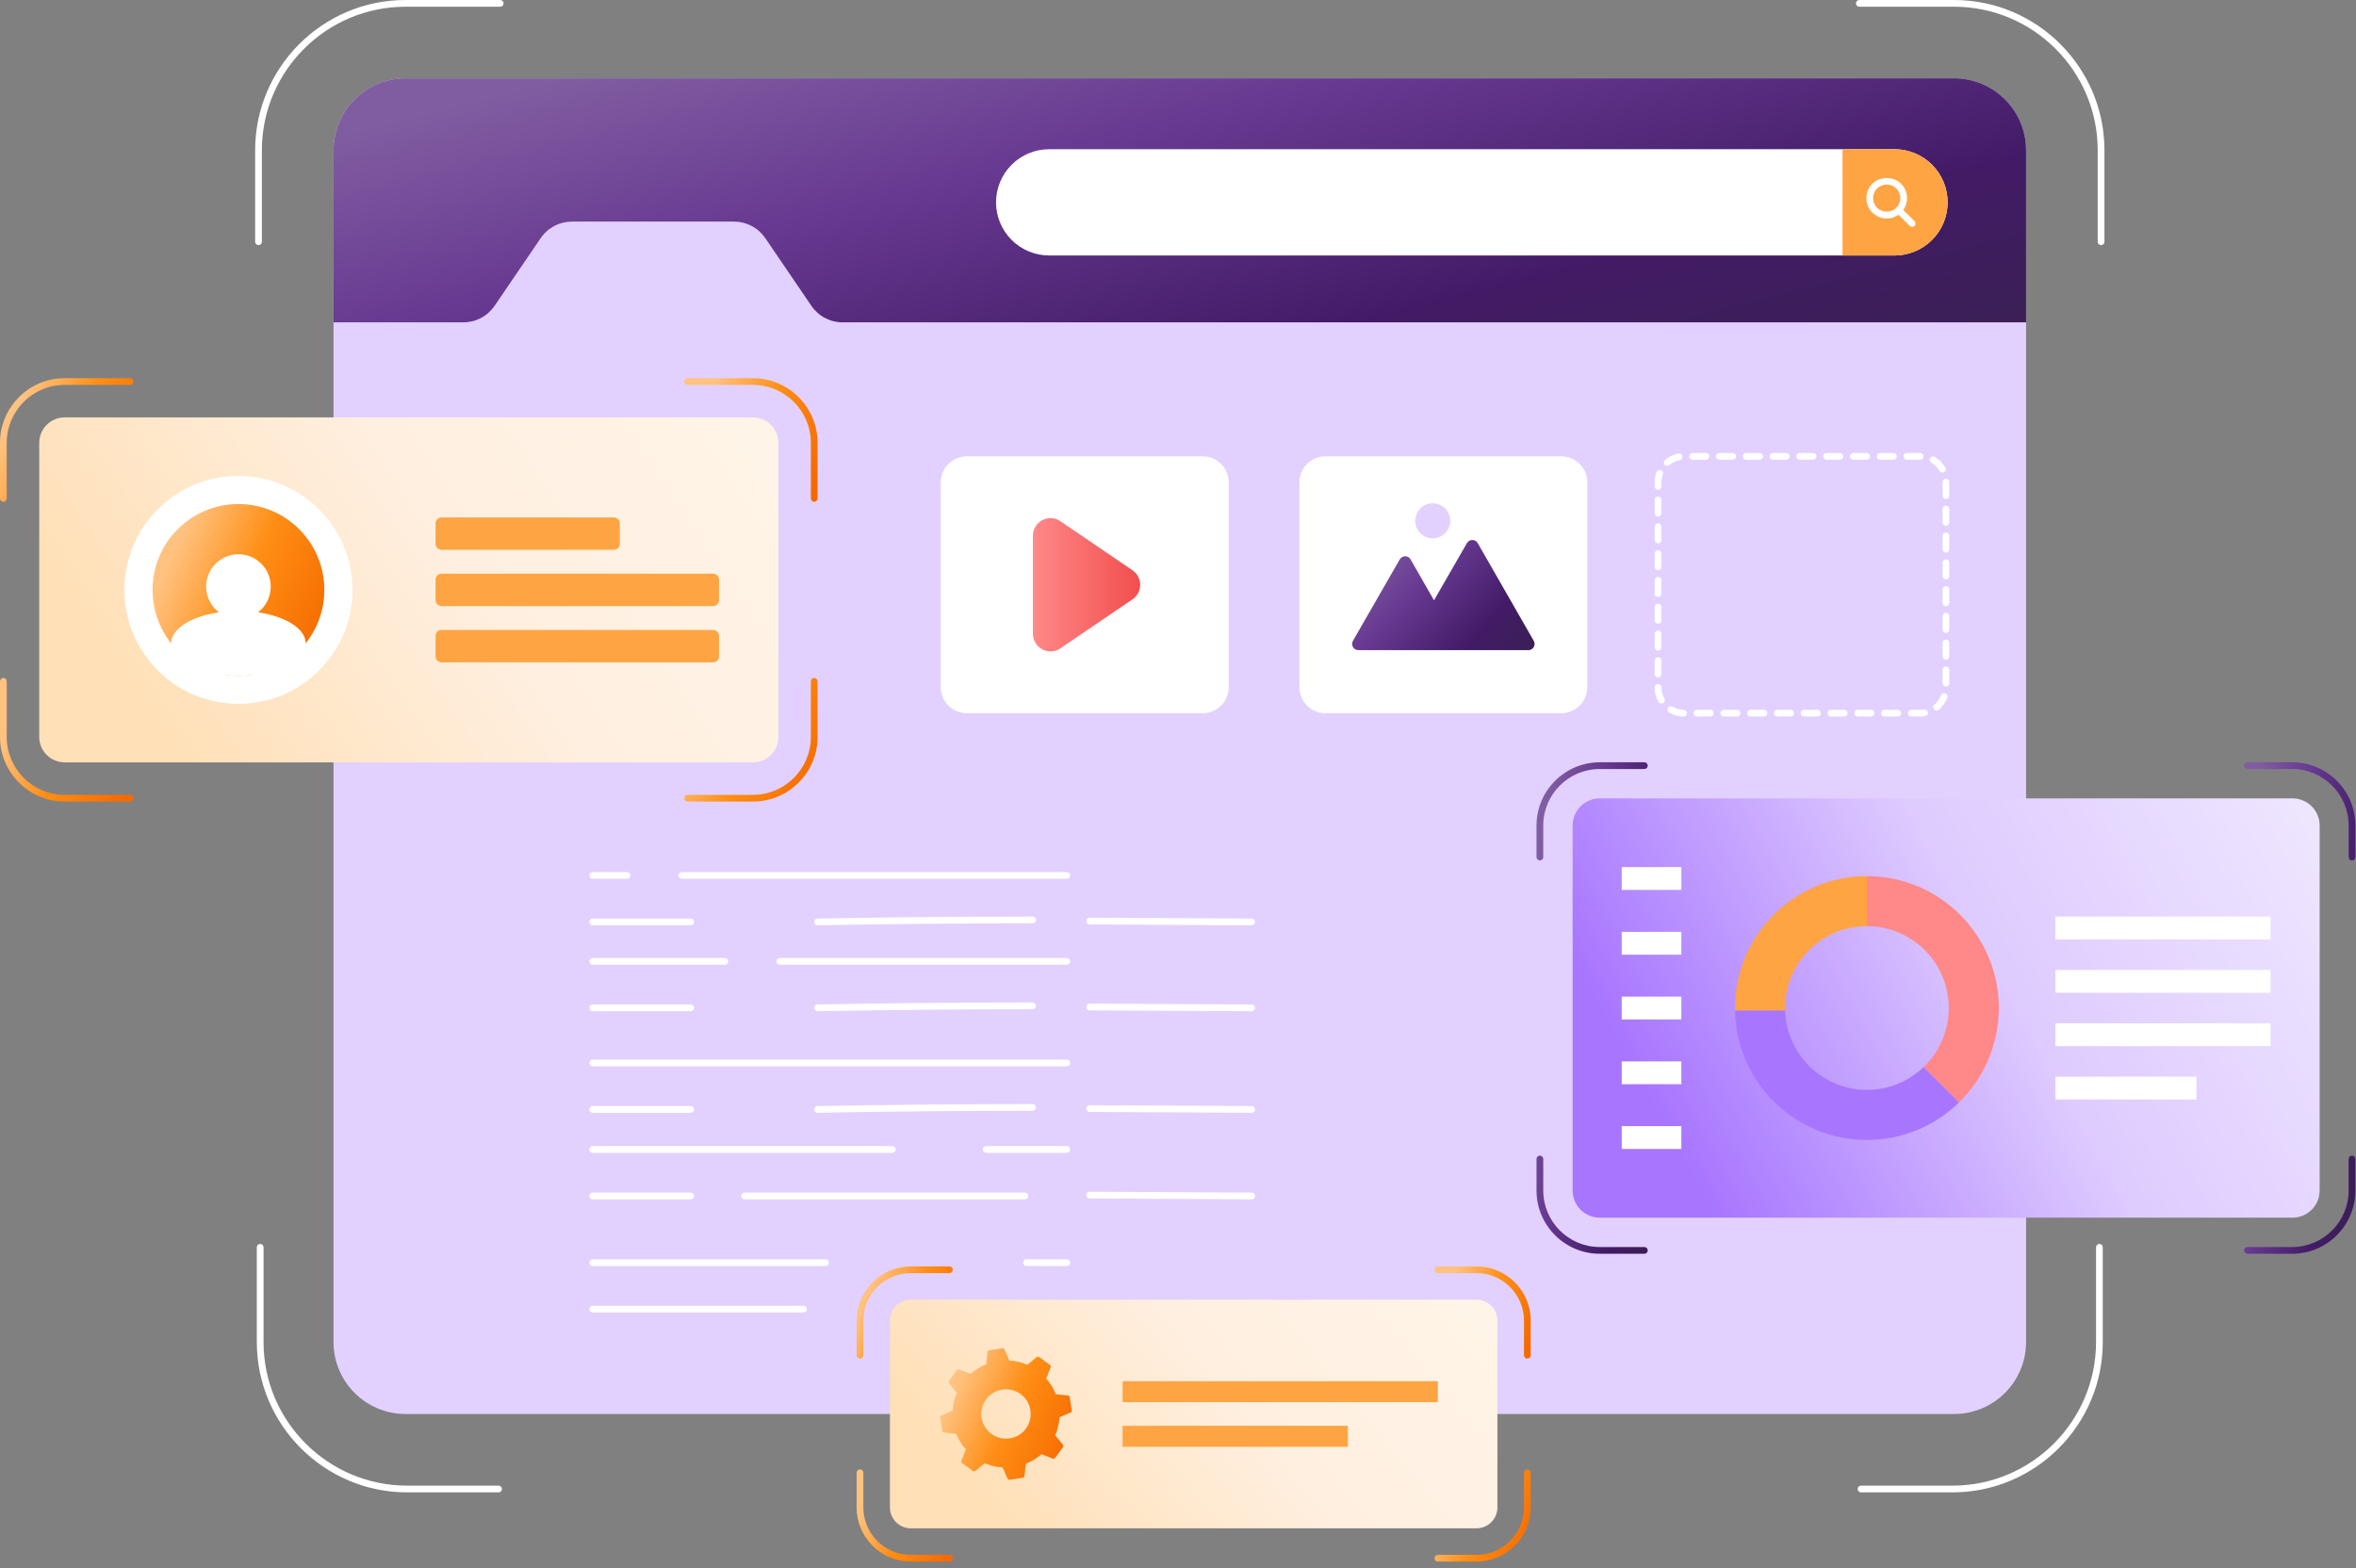 <svg width="350" height="233" viewBox="0 0 350 233" fill="none" xmlns="http://www.w3.org/2000/svg">
<rect x="0" y="0" width="350" height="233" fill="#808080" stroke="none"/>
<path d="M72.568 95.216C72.577 95.5 72.529 95.782 72.426 96.047C72.324 96.312 72.169 96.553 71.971 96.757C71.774 96.961 71.537 97.123 71.276 97.234C71.014 97.344 70.734 97.401 70.45 97.402C70.166 97.402 69.885 97.345 69.623 97.234C69.362 97.124 69.125 96.962 68.927 96.758C68.73 96.554 68.575 96.313 68.472 96.048C68.37 95.783 68.321 95.501 68.33 95.217C68.347 94.666 68.577 94.144 68.973 93.76C69.368 93.376 69.898 93.162 70.449 93.162C71 93.162 71.529 93.376 71.925 93.759C72.32 94.143 72.551 94.665 72.568 95.216ZM72.568 102.308C72.577 102.592 72.529 102.874 72.426 103.139C72.324 103.404 72.169 103.645 71.972 103.849C71.774 104.053 71.538 104.215 71.276 104.326C71.015 104.437 70.734 104.494 70.45 104.494C70.166 104.494 69.885 104.437 69.624 104.327C69.362 104.216 69.126 104.054 68.928 103.851C68.73 103.647 68.575 103.406 68.473 103.141C68.37 102.876 68.322 102.594 68.33 102.31C68.347 101.759 68.577 101.237 68.972 100.853C69.368 100.469 69.897 100.254 70.448 100.254C70.999 100.254 71.528 100.468 71.924 100.852C72.32 101.235 72.551 101.757 72.568 102.308ZM72.568 109.4C72.577 109.684 72.529 109.966 72.426 110.231C72.324 110.496 72.169 110.737 71.972 110.941C71.774 111.145 71.538 111.307 71.276 111.418C71.015 111.529 70.734 111.586 70.45 111.586C70.166 111.586 69.885 111.529 69.624 111.419C69.362 111.308 69.126 111.146 68.928 110.943C68.73 110.739 68.575 110.498 68.473 110.233C68.37 109.968 68.322 109.686 68.33 109.402C68.347 108.851 68.577 108.329 68.973 107.945C69.368 107.561 69.898 107.347 70.449 107.347C71 107.346 71.529 107.561 71.925 107.944C72.32 108.328 72.551 108.85 72.568 109.401V109.4ZM72.568 116.493C72.577 116.777 72.529 117.059 72.426 117.324C72.324 117.589 72.169 117.83 71.972 118.034C71.774 118.238 71.538 118.4 71.276 118.511C71.015 118.622 70.734 118.679 70.45 118.679C70.166 118.679 69.885 118.622 69.624 118.512C69.362 118.401 69.126 118.239 68.928 118.036C68.73 117.832 68.575 117.591 68.473 117.326C68.37 117.061 68.322 116.779 68.33 116.495C68.347 115.944 68.577 115.422 68.972 115.038C69.368 114.654 69.897 114.439 70.448 114.439C70.999 114.439 71.528 114.653 71.924 115.036C72.32 115.42 72.551 115.942 72.568 116.493ZM72.568 123.585C72.577 123.869 72.529 124.151 72.426 124.416C72.324 124.681 72.169 124.922 71.972 125.126C71.774 125.33 71.538 125.492 71.276 125.603C71.015 125.714 70.734 125.771 70.45 125.771C70.166 125.771 69.885 125.714 69.624 125.604C69.362 125.493 69.126 125.331 68.928 125.128C68.73 124.924 68.575 124.683 68.473 124.418C68.37 124.153 68.322 123.871 68.33 123.587C68.347 123.036 68.577 122.514 68.972 122.13C69.368 121.746 69.897 121.531 70.448 121.531C70.999 121.531 71.528 121.745 71.924 122.128C72.32 122.512 72.551 123.034 72.568 123.585ZM72.568 130.678C72.577 130.962 72.529 131.244 72.426 131.509C72.324 131.774 72.169 132.015 71.971 132.219C71.774 132.423 71.537 132.585 71.276 132.696C71.014 132.806 70.734 132.864 70.45 132.864C70.166 132.864 69.885 132.807 69.623 132.696C69.362 132.586 69.125 132.424 68.927 132.22C68.73 132.016 68.575 131.775 68.472 131.51C68.37 131.245 68.321 130.963 68.33 130.679C68.347 130.128 68.577 129.606 68.973 129.222C69.368 128.838 69.898 128.624 70.449 128.624C71 128.623 71.529 128.838 71.925 129.221C72.32 129.605 72.551 130.127 72.568 130.678ZM72.568 137.77C72.577 138.054 72.529 138.336 72.426 138.601C72.324 138.866 72.169 139.107 71.972 139.311C71.774 139.515 71.538 139.677 71.276 139.788C71.015 139.899 70.734 139.956 70.45 139.956C70.166 139.956 69.885 139.899 69.624 139.789C69.362 139.678 69.126 139.516 68.928 139.313C68.73 139.109 68.575 138.868 68.473 138.603C68.37 138.338 68.322 138.056 68.33 137.772C68.347 137.221 68.577 136.699 68.972 136.315C69.368 135.931 69.897 135.716 70.448 135.716C70.999 135.716 71.528 135.93 71.924 136.313C72.32 136.697 72.551 137.219 72.568 137.77ZM72.568 144.862C72.577 145.146 72.529 145.428 72.426 145.693C72.324 145.958 72.169 146.199 71.972 146.403C71.774 146.607 71.538 146.769 71.276 146.88C71.015 146.991 70.734 147.048 70.45 147.048C70.166 147.048 69.885 146.991 69.624 146.881C69.362 146.77 69.126 146.608 68.928 146.405C68.73 146.201 68.575 145.96 68.473 145.695C68.37 145.43 68.322 145.148 68.33 144.864C68.347 144.313 68.577 143.791 68.972 143.407C69.368 143.023 69.897 142.808 70.448 142.808C70.999 142.808 71.528 143.022 71.924 143.405C72.32 143.789 72.551 144.311 72.568 144.862ZM72.568 151.955C72.577 152.239 72.529 152.521 72.426 152.786C72.324 153.051 72.169 153.292 71.971 153.496C71.774 153.7 71.537 153.862 71.276 153.973C71.014 154.083 70.734 154.141 70.45 154.141C70.166 154.141 69.885 154.084 69.623 153.973C69.362 153.863 69.125 153.701 68.927 153.497C68.73 153.293 68.575 153.052 68.472 152.787C68.37 152.522 68.321 152.24 68.33 151.956C68.347 151.405 68.577 150.883 68.973 150.499C69.368 150.115 69.898 149.901 70.449 149.901C71 149.9 71.529 150.115 71.925 150.498C72.32 150.882 72.551 151.404 72.568 151.955ZM72.568 159.047C72.577 159.331 72.529 159.613 72.426 159.878C72.324 160.143 72.169 160.384 71.972 160.588C71.774 160.792 71.538 160.954 71.276 161.065C71.015 161.176 70.734 161.233 70.45 161.233C70.166 161.233 69.885 161.176 69.624 161.066C69.362 160.955 69.126 160.793 68.928 160.59C68.73 160.386 68.575 160.145 68.473 159.88C68.37 159.615 68.322 159.333 68.33 159.049C68.347 158.498 68.577 157.976 68.972 157.592C69.368 157.208 69.897 156.993 70.448 156.993C70.999 156.993 71.528 157.207 71.924 157.59C72.32 157.974 72.551 158.496 72.568 159.047Z" fill="white"/>
<path d="M312.13 36.415C311.997 36.415 311.87 36.362 311.777 36.269C311.683 36.175 311.63 36.048 311.63 35.915V22.338C311.63 10.572 302.057 1 290.29 1H276.216C276.083 1 275.956 0.947 275.863 0.854C275.769 0.76 275.716 0.633 275.716 0.5C275.716 0.367 275.769 0.24 275.863 0.146C275.956 0.053 276.083 0 276.216 0H290.291C302.608 0 312.63 10.02 312.63 22.338V35.915C312.63 36.048 312.577 36.175 312.484 36.269C312.39 36.362 312.263 36.415 312.13 36.415ZM290.042 221.724H276.465C276.333 221.724 276.205 221.671 276.112 221.578C276.018 221.484 275.965 221.357 275.965 221.224C275.965 221.091 276.018 220.964 276.112 220.87C276.205 220.777 276.333 220.724 276.465 220.724H290.042C301.808 220.724 311.381 211.152 311.381 199.386V185.31C311.381 185.177 311.434 185.05 311.528 184.956C311.621 184.863 311.748 184.81 311.881 184.81C312.014 184.81 312.141 184.863 312.235 184.956C312.328 185.05 312.381 185.177 312.381 185.31V199.386C312.381 211.703 302.36 221.724 290.042 221.724ZM38.402 36.415C38.27 36.415 38.142 36.362 38.049 36.269C37.955 36.175 37.902 36.048 37.902 35.915V22.338C37.902 10.02 47.924 0 60.241 0H74.316C74.449 0 74.576 0.053 74.67 0.146C74.763 0.24 74.816 0.367 74.816 0.5C74.816 0.633 74.763 0.76 74.67 0.854C74.576 0.947 74.449 1 74.316 1H60.241C48.474 1 38.902 10.572 38.902 22.338V35.915C38.902 36.048 38.849 36.175 38.756 36.269C38.662 36.362 38.535 36.415 38.402 36.415ZM74.067 221.724H60.49C48.173 221.724 38.151 211.704 38.151 199.386V185.31C38.151 185.177 38.204 185.05 38.297 184.956C38.391 184.863 38.519 184.81 38.651 184.81C38.784 184.81 38.911 184.863 39.005 184.956C39.098 185.05 39.151 185.177 39.151 185.31V199.386C39.151 211.152 48.723 220.724 60.49 220.724H74.067C74.2 220.724 74.327 220.777 74.421 220.87C74.514 220.964 74.567 221.091 74.567 221.224C74.567 221.357 74.514 221.484 74.421 221.578C74.327 221.671 74.2 221.724 74.067 221.724Z" fill="white"/>
<path d="M300.985 22.337V199.387C300.985 205.292 296.197 210.08 290.291 210.08H60.241C54.335 210.08 49.547 205.292 49.547 199.386V22.337C49.547 16.431 54.335 11.644 60.241 11.644H290.291C296.197 11.644 300.985 16.431 300.985 22.337Z" fill="#E2D1FF"/>
<path d="M300.987 22.336V47.893H125.18C124.265 47.893 123.364 47.67 122.556 47.242C121.747 46.815 121.055 46.196 120.54 45.44L113.685 35.376C113.17 34.62 112.478 34.001 111.669 33.574C110.861 33.146 109.96 32.923 109.045 32.923H84.967C84.052 32.923 83.151 33.146 82.343 33.574C81.534 34.001 80.842 34.62 80.327 35.376L73.472 45.44C72.957 46.196 72.265 46.815 71.456 47.242C70.648 47.67 69.747 47.893 68.832 47.893H49.549V22.336C49.549 16.427 54.339 11.636 60.249 11.636H290.288C296.197 11.636 300.987 16.426 300.987 22.336Z" fill="url(#paint0_linear_4_551)"/>
<path d="M289.336 30.063C289.336 32.156 288.504 34.164 287.024 35.645C285.544 37.125 283.536 37.957 281.443 37.957H155.863C153.769 37.957 151.762 37.125 150.281 35.645C148.801 34.164 147.969 32.157 147.969 30.063C147.969 27.969 148.801 25.962 150.281 24.481C151.762 23.001 153.769 22.169 155.863 22.169H281.443C283.537 22.169 285.544 23.001 287.025 24.481C288.505 25.962 289.337 27.969 289.337 30.063H289.336Z" fill="white"/>
<path d="M281.443 22.169H273.722V37.957H281.442C283.536 37.957 285.543 37.125 287.024 35.645C288.504 34.164 289.336 32.157 289.336 30.063C289.336 27.969 288.504 25.962 287.024 24.481C285.543 23.001 283.537 22.169 281.443 22.169Z" fill="#FFA443"/>
<path d="M278.146 31.577C277.579 31.009 277.261 30.24 277.261 29.438C277.261 28.636 277.579 27.867 278.146 27.299C279.282 26.163 281.286 26.162 282.423 27.299C282.99 27.867 283.308 28.636 283.308 29.438C283.308 30.24 282.99 31.009 282.423 31.577C282.143 31.859 281.809 32.082 281.442 32.235C281.075 32.387 280.682 32.466 280.284 32.466C279.886 32.466 279.493 32.387 279.126 32.235C278.759 32.082 278.426 31.859 278.146 31.577ZM278.852 28.007C278.063 28.796 278.063 30.08 278.852 30.87C279.619 31.636 280.947 31.637 281.716 30.87C282.095 30.49 282.308 29.975 282.308 29.438C282.308 28.901 282.095 28.386 281.716 28.006C281.335 27.629 280.82 27.417 280.284 27.417C279.748 27.417 279.233 27.63 278.852 28.007Z" fill="white"/>
<path d="M283.7 33.561L281.716 31.577C281.668 31.531 281.63 31.476 281.604 31.415C281.578 31.354 281.564 31.288 281.563 31.222C281.563 31.155 281.575 31.09 281.6 31.028C281.626 30.967 281.663 30.911 281.71 30.864C281.757 30.817 281.812 30.78 281.874 30.755C281.935 30.729 282.001 30.717 282.068 30.717C282.134 30.718 282.2 30.732 282.261 30.758C282.322 30.784 282.377 30.822 282.423 30.87L284.407 32.854C284.455 32.9 284.493 32.955 284.519 33.016C284.545 33.077 284.559 33.143 284.56 33.209C284.56 33.276 284.547 33.342 284.522 33.403C284.497 33.464 284.46 33.52 284.413 33.567C284.366 33.614 284.31 33.651 284.249 33.676C284.187 33.702 284.122 33.714 284.055 33.714C283.989 33.713 283.923 33.699 283.862 33.673C283.801 33.647 283.746 33.609 283.7 33.561Z" fill="white"/>
<path d="M120.959 74.556C120.826 74.556 120.699 74.503 120.605 74.41C120.512 74.316 120.459 74.189 120.459 74.056V65.796C120.459 61.049 116.597 57.187 111.85 57.187H102.14C102.007 57.187 101.88 57.134 101.786 57.041C101.693 56.947 101.64 56.82 101.64 56.687C101.64 56.554 101.693 56.427 101.786 56.334C101.88 56.24 102.007 56.187 102.14 56.187H111.85C117.148 56.187 121.459 60.497 121.459 65.795V74.055C121.459 74.188 121.406 74.315 121.312 74.409C121.219 74.502 121.092 74.555 120.959 74.555V74.556Z" fill="url(#paint1_linear_4_551)"/>
<path d="M111.85 119.092H102.14C102.007 119.092 101.88 119.039 101.786 118.946C101.693 118.852 101.64 118.725 101.64 118.592C101.64 118.459 101.693 118.332 101.786 118.238C101.88 118.145 102.007 118.092 102.14 118.092H111.85C116.597 118.092 120.459 114.231 120.459 109.484V101.224C120.459 101.091 120.512 100.964 120.605 100.87C120.699 100.777 120.826 100.724 120.959 100.724C121.092 100.724 121.219 100.777 121.312 100.87C121.406 100.964 121.459 101.091 121.459 101.224V109.484C121.459 114.782 117.149 119.092 111.85 119.092Z" fill="url(#paint2_linear_4_551)"/>
<path d="M19.32 119.092H9.61C4.311 119.092 0 114.782 0 109.484V101.224C0 101.091 0.053 100.964 0.146 100.87C0.24 100.777 0.367 100.724 0.5 100.724C0.633 100.724 0.76 100.777 0.854 100.87C0.947 100.964 1 101.091 1 101.224V109.484C1 114.231 4.862 118.092 9.61 118.092H19.32C19.453 118.092 19.58 118.145 19.674 118.238C19.767 118.332 19.82 118.459 19.82 118.592C19.82 118.725 19.767 118.852 19.674 118.946C19.58 119.039 19.453 119.092 19.32 119.092Z" fill="url(#paint3_linear_4_551)"/>
<path d="M0.501 74.556C0.368 74.556 0.241 74.503 0.147 74.41C0.054 74.316 0.001 74.189 0.001 74.056V65.796C0.001 60.497 4.311 56.187 9.609 56.187H19.32C19.453 56.187 19.58 56.24 19.674 56.334C19.767 56.427 19.82 56.554 19.82 56.687C19.82 56.82 19.767 56.947 19.674 57.041C19.58 57.134 19.453 57.187 19.32 57.187H9.61C4.862 57.187 1 61.049 1 65.795V74.055C1 74.188 0.947 74.315 0.854 74.409C0.76 74.502 0.633 74.555 0.5 74.555L0.501 74.556Z" fill="url(#paint4_linear_4_551)"/>
<path d="M115.633 65.795V109.485C115.633 109.982 115.535 110.473 115.345 110.932C115.154 111.391 114.876 111.808 114.524 112.159C114.173 112.51 113.756 112.789 113.297 112.978C112.838 113.168 112.347 113.266 111.85 113.266H9.61C9.113 113.266 8.621 113.168 8.162 112.978C7.703 112.788 7.286 112.51 6.935 112.159C6.584 111.807 6.305 111.39 6.115 110.932C5.925 110.473 5.827 109.981 5.827 109.484V65.795C5.827 64.792 6.225 63.83 6.935 63.121C7.644 62.411 8.606 62.013 9.609 62.013H111.85C112.347 62.013 112.839 62.111 113.298 62.301C113.756 62.491 114.174 62.769 114.525 63.12C114.876 63.472 115.155 63.889 115.345 64.347C115.535 64.806 115.633 65.298 115.633 65.795Z" fill="url(#paint5_linear_4_551)"/>
<path d="M52.36 87.64C52.36 96.989 44.765 104.568 35.416 104.568C26.066 104.568 18.487 96.988 18.487 87.64C18.487 78.292 26.067 70.711 35.416 70.711C44.765 70.711 52.36 78.291 52.36 87.64Z" fill="white"/>
<path d="M92.074 80.807V77.757C92.074 77.524 91.981 77.3 91.816 77.135C91.651 76.97 91.427 76.877 91.194 76.877H65.587C65.354 76.877 65.13 76.97 64.965 77.135C64.8 77.3 64.707 77.524 64.707 77.757V80.807C64.707 81.04 64.8 81.264 64.965 81.429C65.13 81.594 65.354 81.687 65.587 81.687H91.194C91.427 81.687 91.651 81.594 91.816 81.429C91.981 81.264 92.074 81.04 92.074 80.807Z" fill="#FFA443"/>
<path d="M106.819 89.165V86.115C106.819 85.882 106.726 85.658 106.561 85.493C106.396 85.328 106.172 85.235 105.939 85.235H65.587C65.354 85.235 65.13 85.328 64.965 85.493C64.8 85.658 64.707 85.882 64.707 86.115V89.164C64.707 89.397 64.8 89.621 64.965 89.786C65.13 89.951 65.354 90.044 65.587 90.044H105.939C106.172 90.044 106.396 89.951 106.561 89.787C106.726 89.622 106.819 89.398 106.819 89.165Z" fill="#FFA443"/>
<path d="M106.819 97.523V94.473C106.819 94.24 106.726 94.016 106.561 93.851C106.396 93.686 106.172 93.593 105.939 93.593H65.587C65.354 93.593 65.13 93.686 64.965 93.851C64.8 94.016 64.707 94.24 64.707 94.473V97.522C64.707 97.755 64.8 97.979 64.965 98.144C65.13 98.309 65.354 98.402 65.587 98.402H105.939C106.172 98.402 106.396 98.309 106.561 98.145C106.726 97.98 106.819 97.756 106.819 97.523Z" fill="#FFA443"/>
<path d="M48.183 87.637C48.183 90.635 47.152 93.394 45.407 95.583C43.06 98.517 39.46 100.405 35.416 100.405C31.371 100.405 27.771 98.517 25.424 95.583C23.634 93.322 22.661 90.521 22.664 87.637C22.664 80.595 28.374 74.887 35.416 74.887C42.457 74.887 48.183 80.595 48.183 87.637Z" fill="url(#paint6_linear_4_551)"/>
<path d="M35.416 100.404C40.934 100.404 45.408 98.246 45.408 95.583C45.408 92.92 40.934 90.762 35.416 90.762C29.898 90.762 25.424 92.92 25.424 95.583C25.424 98.246 29.898 100.404 35.416 100.404Z" fill="white"/>
<path d="M40.221 87.154C40.221 89.802 38.081 91.96 35.431 91.96C34.8 91.96 34.175 91.836 33.592 91.595C33.008 91.353 32.478 90.999 32.032 90.553C31.586 90.107 31.232 89.577 30.991 88.994C30.749 88.41 30.625 87.785 30.626 87.154C30.625 86.523 30.749 85.898 30.991 85.314C31.232 84.731 31.586 84.201 32.032 83.755C32.478 83.308 33.008 82.954 33.592 82.713C34.175 82.472 34.8 82.348 35.431 82.348C38.081 82.348 40.221 84.505 40.221 87.154Z" fill="white"/>
<path d="M228.76 127.837C228.627 127.837 228.5 127.784 228.406 127.691C228.313 127.597 228.26 127.47 228.26 127.337V122.648C228.26 117.468 232.474 113.254 237.654 113.254H244.286C244.419 113.254 244.546 113.307 244.64 113.4C244.733 113.494 244.786 113.621 244.786 113.754C244.786 113.887 244.733 114.014 244.64 114.108C244.546 114.201 244.419 114.254 244.286 114.254H237.654C233.025 114.254 229.26 118.019 229.26 122.648V127.338C229.26 127.471 229.207 127.598 229.114 127.692C229.02 127.785 228.893 127.837 228.76 127.837ZM244.286 186.274H237.654C232.474 186.274 228.26 182.06 228.26 176.88V172.19C228.26 172.057 228.313 171.93 228.406 171.836C228.5 171.743 228.627 171.69 228.76 171.69C228.893 171.69 229.02 171.743 229.114 171.836C229.207 171.93 229.26 172.057 229.26 172.19V176.88C229.26 181.509 233.025 185.274 237.654 185.274H244.286C244.419 185.274 244.546 185.327 244.64 185.42C244.733 185.514 244.786 185.641 244.786 185.774C244.786 185.907 244.733 186.034 244.64 186.128C244.546 186.221 244.419 186.274 244.286 186.274Z" fill="url(#paint7_linear_4_551)"/>
<path d="M344.6 122.648V176.879C344.6 177.408 344.496 177.932 344.294 178.422C344.091 178.911 343.794 179.355 343.42 179.729C343.046 180.104 342.601 180.401 342.112 180.603C341.623 180.806 341.099 180.91 340.57 180.91H237.653C236.584 180.91 235.559 180.485 234.803 179.73C234.048 178.974 233.623 177.949 233.623 176.88V122.648C233.623 121.579 234.048 120.554 234.803 119.798C235.559 119.043 236.584 118.618 237.653 118.618H340.568C341.637 118.618 342.662 119.043 343.418 119.798C344.173 120.554 344.598 121.579 344.598 122.648H344.6Z" fill="url(#paint8_linear_4_551)"/>
<path d="M305.343 136.177H337.306V139.567H305.343V136.177ZM305.343 144.105H337.306V147.495H305.343V144.105ZM305.343 152.033H337.306V155.423H305.343V152.033ZM305.343 159.961H326.297V163.351H305.343V159.961ZM240.918 128.824H249.777V132.214H240.918V128.824ZM240.918 138.447H249.777V141.837H240.918V138.447ZM240.918 148.069H249.777V151.459H240.918V148.069ZM240.918 157.691H249.777V161.081H240.918V157.691ZM240.918 167.313H249.777V170.703H240.918V167.313Z" fill="white"/>
<path d="M296.938 149.767C296.938 149.881 296.931 149.995 296.931 150.115C296.841 155.276 294.716 160.193 291.018 163.795L285.758 158.535C286.942 157.401 287.885 156.039 288.528 154.531C289.17 153.023 289.5 151.4 289.498 149.76C289.498 143.045 284.061 137.607 277.345 137.6V130.168C279.959 130.164 282.548 130.687 284.956 131.704C287.365 132.721 289.544 134.212 291.365 136.088C294.942 139.742 296.943 144.654 296.938 149.768V149.767Z" fill="#FF8888"/>
<path d="M291.018 163.795C287.364 167.367 282.455 169.365 277.345 169.36H277.338C272.225 169.368 267.313 167.37 263.658 163.795C259.959 160.194 257.833 155.277 257.745 150.115H265.185C265.37 156.668 270.743 161.928 277.338 161.928C280.604 161.928 283.571 160.636 285.758 158.535L291.018 163.795Z" fill="#A775FF"/>
<path d="M277.346 130.168V137.6H277.338C270.623 137.6 265.178 143.045 265.178 149.76C265.178 149.881 265.178 150.002 265.185 150.115H257.745C257.745 149.995 257.738 149.881 257.738 149.767C257.732 144.653 259.733 139.741 263.311 136.088C265.134 134.21 267.315 132.718 269.726 131.701C272.137 130.684 274.729 130.163 277.346 130.168Z" fill="#FFA443"/>
<path d="M340.51 186.274H333.88C333.748 186.274 333.62 186.221 333.527 186.128C333.433 186.034 333.38 185.907 333.38 185.774C333.38 185.641 333.433 185.514 333.527 185.42C333.62 185.327 333.748 185.274 333.88 185.274H340.51C345.14 185.274 348.906 181.509 348.906 176.88V172.19C348.906 172.057 348.959 171.93 349.053 171.836C349.146 171.743 349.274 171.69 349.406 171.69C349.539 171.69 349.666 171.743 349.76 171.836C349.853 171.93 349.906 172.057 349.906 172.19V176.88C349.906 182.06 345.691 186.274 340.51 186.274ZM349.406 127.837C349.274 127.837 349.146 127.784 349.053 127.691C348.959 127.597 348.906 127.47 348.906 127.337V122.648C348.906 118.019 345.139 114.254 340.51 114.254H333.88C333.748 114.254 333.62 114.201 333.527 114.108C333.433 114.014 333.38 113.887 333.38 113.754C333.38 113.621 333.433 113.494 333.527 113.4C333.62 113.307 333.748 113.254 333.88 113.254H340.51C345.691 113.254 349.906 117.468 349.906 122.648V127.338C349.906 127.471 349.853 127.598 349.76 127.692C349.666 127.785 349.539 127.837 349.406 127.837Z" fill="url(#paint9_linear_4_551)"/>
<path d="M182.528 71.654V102.106C182.528 102.612 182.428 103.113 182.235 103.581C182.041 104.048 181.757 104.473 181.399 104.831C181.041 105.189 180.616 105.472 180.149 105.666C179.681 105.86 179.18 105.959 178.674 105.959H143.612C143.106 105.959 142.605 105.86 142.137 105.666C141.67 105.472 141.245 105.189 140.887 104.831C140.529 104.473 140.245 104.048 140.051 103.581C139.858 103.113 139.758 102.612 139.758 102.106V71.654C139.758 71.148 139.858 70.647 140.051 70.179C140.245 69.711 140.529 69.286 140.887 68.928C141.244 68.571 141.669 68.287 142.137 68.093C142.605 67.899 143.106 67.8 143.612 67.8H178.674C179.18 67.8 179.681 67.899 180.149 68.093C180.617 68.287 181.042 68.571 181.4 68.928C181.757 69.286 182.041 69.711 182.235 70.179C182.429 70.647 182.528 71.148 182.528 71.654Z" fill="white"/>
<path d="M168.233 89.05L157.528 96.323C155.792 97.503 153.445 96.259 153.445 94.161V79.598C153.445 77.498 155.795 76.255 157.531 77.437L168.236 84.727C168.589 84.967 168.877 85.289 169.076 85.666C169.276 86.043 169.38 86.463 169.379 86.89C169.379 87.316 169.274 87.736 169.075 88.113C168.875 88.49 168.586 88.812 168.233 89.051V89.05Z" fill="url(#paint10_linear_4_551)"/>
<path d="M235.806 71.654V102.106C235.806 102.612 235.706 103.113 235.512 103.581C235.319 104.048 235.035 104.473 234.677 104.831C234.319 105.189 233.894 105.472 233.427 105.666C232.959 105.86 232.458 105.959 231.952 105.959H196.889C195.867 105.959 194.887 105.553 194.164 104.83C193.442 104.108 193.036 103.128 193.036 102.106V71.654C193.036 71.148 193.135 70.647 193.329 70.179C193.522 69.712 193.806 69.287 194.164 68.929C194.522 68.571 194.947 68.287 195.414 68.093C195.882 67.9 196.383 67.8 196.889 67.8H231.952C232.458 67.8 232.959 67.9 233.427 68.093C233.894 68.287 234.319 68.571 234.677 68.929C235.035 69.287 235.318 69.712 235.512 70.179C235.705 70.647 235.805 71.148 235.805 71.654H235.806Z" fill="white"/>
<path d="M283.929 106.459C283.796 106.459 283.669 106.406 283.575 106.313C283.482 106.219 283.429 106.092 283.429 105.959C283.429 105.826 283.482 105.699 283.575 105.605C283.669 105.512 283.796 105.459 283.929 105.459C285.329 105.444 285.345 105.494 285.827 105.406C285.892 105.394 285.958 105.394 286.023 105.408C286.088 105.422 286.149 105.448 286.203 105.485C286.258 105.523 286.304 105.571 286.34 105.626C286.376 105.681 286.4 105.743 286.412 105.808C286.424 105.873 286.422 105.94 286.408 106.004C286.394 106.069 286.367 106.13 286.329 106.184C286.292 106.238 286.244 106.284 286.188 106.319C286.132 106.355 286.07 106.379 286.005 106.39C285.407 106.498 285.084 106.444 283.929 106.459ZM281.94 106.459H279.95C279.817 106.459 279.69 106.406 279.596 106.313C279.503 106.219 279.45 106.092 279.45 105.959C279.45 105.826 279.503 105.699 279.596 105.605C279.69 105.512 279.817 105.459 279.95 105.459H281.94C282.073 105.459 282.2 105.512 282.294 105.605C282.387 105.699 282.44 105.826 282.44 105.959C282.44 106.092 282.387 106.219 282.294 106.313C282.2 106.406 282.073 106.459 281.94 106.459ZM277.96 106.459H275.97C275.837 106.459 275.71 106.406 275.616 106.313C275.523 106.219 275.47 106.092 275.47 105.959C275.47 105.826 275.523 105.699 275.616 105.605C275.71 105.512 275.837 105.459 275.97 105.459H277.96C278.093 105.459 278.22 105.512 278.314 105.605C278.407 105.699 278.46 105.826 278.46 105.959C278.46 106.092 278.407 106.219 278.314 106.313C278.22 106.406 278.093 106.459 277.96 106.459ZM273.98 106.459H271.991C271.858 106.459 271.731 106.406 271.637 106.313C271.544 106.219 271.491 106.092 271.491 105.959C271.491 105.826 271.544 105.699 271.637 105.605C271.731 105.512 271.858 105.459 271.991 105.459H273.981C274.114 105.459 274.241 105.512 274.335 105.605C274.428 105.699 274.481 105.826 274.481 105.959C274.481 106.092 274.428 106.219 274.335 106.313C274.241 106.406 274.114 106.459 273.981 106.459H273.98ZM270 106.459H268.011C267.878 106.459 267.751 106.406 267.657 106.313C267.564 106.219 267.511 106.092 267.511 105.959C267.511 105.826 267.564 105.699 267.657 105.605C267.751 105.512 267.878 105.459 268.011 105.459H270.001C270.134 105.459 270.261 105.512 270.355 105.605C270.448 105.699 270.501 105.826 270.501 105.959C270.501 106.092 270.448 106.219 270.355 106.313C270.261 106.406 270.133 106.459 270 106.459ZM266.021 106.459H264.032C263.899 106.459 263.772 106.406 263.678 106.313C263.585 106.219 263.532 106.092 263.532 105.959C263.532 105.826 263.585 105.699 263.678 105.605C263.772 105.512 263.899 105.459 264.032 105.459H266.022C266.155 105.459 266.282 105.512 266.376 105.605C266.469 105.699 266.522 105.826 266.522 105.959C266.522 106.092 266.469 106.219 266.376 106.313C266.282 106.406 266.155 106.459 266.022 106.459H266.021ZM262.041 106.459H260.052C259.919 106.459 259.792 106.406 259.698 106.313C259.605 106.219 259.552 106.092 259.552 105.959C259.552 105.826 259.605 105.699 259.698 105.605C259.792 105.512 259.919 105.459 260.052 105.459H262.042C262.175 105.459 262.302 105.512 262.396 105.605C262.489 105.699 262.542 105.826 262.542 105.959C262.542 106.092 262.489 106.219 262.396 106.313C262.302 106.406 262.174 106.459 262.041 106.459ZM258.062 106.459H256.072C255.939 106.459 255.812 106.406 255.718 106.313C255.625 106.219 255.572 106.092 255.572 105.959C255.572 105.826 255.625 105.699 255.718 105.605C255.812 105.512 255.939 105.459 256.072 105.459H258.062C258.195 105.459 258.322 105.512 258.416 105.605C258.509 105.699 258.562 105.826 258.562 105.959C258.562 106.092 258.509 106.219 258.416 106.313C258.322 106.406 258.195 106.459 258.062 106.459ZM254.082 106.459H252.092C251.959 106.459 251.832 106.406 251.738 106.313C251.645 106.219 251.592 106.092 251.592 105.959C251.592 105.826 251.645 105.699 251.738 105.605C251.832 105.512 251.959 105.459 252.092 105.459H254.082C254.215 105.459 254.342 105.512 254.436 105.605C254.529 105.699 254.582 105.826 254.582 105.959C254.582 106.092 254.529 106.219 254.436 106.313C254.342 106.406 254.215 106.459 254.082 106.459ZM250.103 106.459H250.095C249.341 106.446 248.604 106.239 247.955 105.856C247.841 105.788 247.758 105.678 247.725 105.55C247.692 105.421 247.711 105.285 247.779 105.171C247.846 105.057 247.957 104.974 248.085 104.941C248.213 104.908 248.35 104.927 248.464 104.995C248.964 105.289 249.531 105.449 250.111 105.458C250.244 105.459 250.37 105.513 250.463 105.607C250.556 105.702 250.608 105.829 250.607 105.962C250.606 106.095 250.552 106.221 250.458 106.314C250.363 106.407 250.236 106.459 250.103 106.458V106.459ZM287.314 105.385C287.229 105.283 287.188 105.152 287.2 105.02C287.212 104.888 287.276 104.766 287.378 104.681C287.824 104.308 288.167 103.826 288.37 103.285C288.421 103.166 288.515 103.072 288.633 103.021C288.752 102.971 288.885 102.968 289.006 103.013C289.127 103.059 289.225 103.149 289.281 103.265C289.336 103.381 289.345 103.515 289.305 103.637C289.039 104.342 288.596 104.965 288.018 105.448C287.916 105.533 287.785 105.574 287.653 105.562C287.521 105.55 287.399 105.487 287.314 105.385ZM246.392 104.276C246.017 103.623 245.818 102.884 245.814 102.131C245.814 102.065 245.826 102 245.851 101.939C245.876 101.879 245.912 101.823 245.958 101.777C246.004 101.73 246.059 101.693 246.12 101.667C246.18 101.642 246.245 101.628 246.311 101.628H246.314C246.446 101.628 246.573 101.68 246.666 101.773C246.76 101.866 246.813 101.993 246.814 102.125C246.817 102.705 246.971 103.277 247.26 103.777C247.326 103.892 247.344 104.029 247.31 104.157C247.275 104.285 247.191 104.395 247.076 104.461C246.961 104.527 246.824 104.545 246.696 104.511C246.568 104.476 246.458 104.391 246.392 104.276ZM289.082 102.001C288.949 102.001 288.822 101.948 288.728 101.855C288.635 101.761 288.582 101.634 288.582 101.501V99.511C288.582 99.378 288.635 99.251 288.728 99.157C288.822 99.064 288.949 99.011 289.082 99.011C289.215 99.011 289.342 99.064 289.436 99.157C289.529 99.251 289.582 99.378 289.582 99.511V101.501C289.582 101.634 289.529 101.761 289.436 101.855C289.342 101.948 289.215 102.001 289.082 102.001ZM246.313 100.638C246.18 100.638 246.053 100.585 245.959 100.492C245.866 100.398 245.813 100.271 245.813 100.138V98.148C245.813 98.015 245.866 97.888 245.959 97.794C246.053 97.701 246.18 97.648 246.313 97.648C246.446 97.648 246.573 97.701 246.667 97.794C246.76 97.888 246.813 98.015 246.813 98.148V100.138C246.813 100.271 246.76 100.398 246.667 100.492C246.573 100.585 246.446 100.638 246.313 100.638ZM289.083 98.021C288.95 98.021 288.823 97.968 288.729 97.874C288.636 97.781 288.583 97.654 288.583 97.521V95.531C288.583 95.398 288.636 95.271 288.729 95.177C288.823 95.084 288.95 95.031 289.083 95.031C289.216 95.031 289.343 95.084 289.437 95.177C289.53 95.271 289.583 95.398 289.583 95.531V97.521C289.583 97.654 289.53 97.781 289.437 97.874C289.343 97.968 289.216 98.021 289.083 98.021ZM246.313 96.658C246.18 96.658 246.053 96.605 245.959 96.511C245.866 96.418 245.813 96.291 245.813 96.158V94.168C245.813 94.035 245.866 93.908 245.959 93.814C246.053 93.721 246.18 93.668 246.313 93.668C246.446 93.668 246.573 93.721 246.667 93.814C246.76 93.908 246.813 94.035 246.813 94.168V96.158C246.813 96.291 246.76 96.418 246.667 96.511C246.573 96.605 246.446 96.658 246.313 96.658ZM289.083 94.041C288.95 94.041 288.823 93.988 288.729 93.894C288.636 93.801 288.583 93.674 288.583 93.541V91.551C288.583 91.418 288.636 91.291 288.729 91.197C288.823 91.104 288.95 91.051 289.083 91.051C289.216 91.051 289.343 91.104 289.437 91.197C289.53 91.291 289.583 91.418 289.583 91.551V93.541C289.583 93.674 289.53 93.801 289.437 93.894C289.343 93.988 289.216 94.041 289.083 94.041ZM246.313 92.678C246.18 92.678 246.053 92.625 245.959 92.532C245.866 92.438 245.813 92.311 245.813 92.178V90.188C245.813 90.055 245.866 89.928 245.959 89.834C246.053 89.741 246.18 89.688 246.313 89.688C246.446 89.688 246.573 89.741 246.667 89.834C246.76 89.928 246.813 90.055 246.813 90.188V92.178C246.813 92.311 246.76 92.438 246.667 92.532C246.573 92.625 246.446 92.678 246.313 92.678ZM289.083 90.062C288.95 90.062 288.823 90.009 288.729 89.916C288.636 89.822 288.583 89.695 288.583 89.562V87.572C288.583 87.439 288.636 87.312 288.729 87.218C288.823 87.125 288.95 87.072 289.083 87.072C289.216 87.072 289.343 87.125 289.437 87.218C289.53 87.312 289.583 87.439 289.583 87.572V89.562C289.583 89.695 289.53 89.822 289.437 89.916C289.343 90.009 289.216 90.062 289.083 90.062ZM246.313 88.699C246.18 88.699 246.053 88.646 245.959 88.553C245.866 88.459 245.813 88.332 245.813 88.199V86.209C245.813 86.076 245.866 85.949 245.959 85.855C246.053 85.762 246.18 85.709 246.313 85.709C246.446 85.709 246.573 85.762 246.667 85.855C246.76 85.949 246.813 86.076 246.813 86.209V88.199C246.813 88.332 246.76 88.459 246.667 88.553C246.573 88.646 246.446 88.699 246.313 88.699ZM289.083 86.082C288.95 86.082 288.823 86.029 288.729 85.936C288.636 85.842 288.583 85.715 288.583 85.582V83.592C288.583 83.459 288.636 83.332 288.729 83.238C288.823 83.145 288.95 83.092 289.083 83.092C289.216 83.092 289.343 83.145 289.437 83.238C289.53 83.332 289.583 83.459 289.583 83.592V85.582C289.583 85.715 289.53 85.842 289.437 85.936C289.343 86.029 289.216 86.082 289.083 86.082ZM246.313 84.719C246.18 84.719 246.053 84.666 245.959 84.573C245.866 84.479 245.813 84.352 245.813 84.219V82.229C245.813 82.096 245.866 81.969 245.959 81.875C246.053 81.782 246.18 81.729 246.313 81.729C246.446 81.729 246.573 81.782 246.667 81.875C246.76 81.969 246.813 82.096 246.813 82.229V84.219C246.813 84.352 246.76 84.479 246.667 84.573C246.573 84.666 246.446 84.719 246.313 84.719ZM289.083 82.103C288.95 82.103 288.823 82.05 288.729 81.957C288.636 81.863 288.583 81.736 288.583 81.603V79.613C288.583 79.48 288.636 79.353 288.729 79.259C288.823 79.166 288.95 79.113 289.083 79.113C289.216 79.113 289.343 79.166 289.437 79.259C289.53 79.353 289.583 79.48 289.583 79.613V81.603C289.583 81.736 289.53 81.863 289.437 81.957C289.343 82.05 289.216 82.103 289.083 82.103ZM246.313 80.74C246.18 80.74 246.053 80.687 245.959 80.594C245.866 80.5 245.813 80.373 245.813 80.24V78.25C245.813 78.117 245.866 77.99 245.959 77.896C246.053 77.803 246.18 77.75 246.313 77.75C246.446 77.75 246.573 77.803 246.667 77.896C246.76 77.99 246.813 78.117 246.813 78.25V80.24C246.813 80.373 246.76 80.5 246.667 80.594C246.573 80.687 246.446 80.74 246.313 80.74ZM289.083 78.123C288.95 78.123 288.823 78.07 288.729 77.977C288.636 77.883 288.583 77.756 288.583 77.623V75.633C288.583 75.5 288.636 75.373 288.729 75.279C288.823 75.186 288.95 75.133 289.083 75.133C289.216 75.133 289.343 75.186 289.437 75.279C289.53 75.373 289.583 75.5 289.583 75.633V77.623C289.583 77.756 289.53 77.883 289.437 77.977C289.343 78.07 289.216 78.123 289.083 78.123ZM246.313 76.76C246.18 76.76 246.053 76.707 245.959 76.614C245.866 76.52 245.813 76.393 245.813 76.26V74.27C245.813 74.137 245.866 74.01 245.959 73.916C246.053 73.823 246.18 73.77 246.313 73.77C246.446 73.77 246.573 73.823 246.667 73.916C246.76 74.01 246.813 74.137 246.813 74.27V76.26C246.813 76.393 246.76 76.52 246.667 76.614C246.573 76.707 246.446 76.76 246.313 76.76ZM289.083 74.143C288.95 74.143 288.823 74.09 288.729 73.997C288.636 73.903 288.583 73.776 288.583 73.643V71.653C288.583 71.377 288.806 71.131 289.083 71.131C289.358 71.131 289.582 71.332 289.582 71.609H289.082L289.582 71.624V73.644C289.582 73.777 289.529 73.904 289.436 73.998C289.342 74.091 289.215 74.144 289.082 74.144L289.083 74.143ZM246.313 72.781C246.18 72.781 246.053 72.728 245.959 72.635C245.866 72.541 245.813 72.414 245.813 72.281V71.654C245.813 71.136 245.903 70.629 246.082 70.146C246.104 70.083 246.138 70.025 246.182 69.976C246.227 69.926 246.28 69.886 246.341 69.857C246.401 69.829 246.466 69.813 246.532 69.81C246.599 69.807 246.665 69.817 246.728 69.84C246.79 69.863 246.847 69.898 246.896 69.944C246.945 69.989 246.984 70.044 247.011 70.105C247.038 70.165 247.053 70.231 247.054 70.297C247.056 70.364 247.044 70.43 247.02 70.492C246.883 70.864 246.813 71.257 246.813 71.654V72.281C246.813 72.414 246.76 72.541 246.667 72.635C246.573 72.728 246.446 72.781 246.313 72.781ZM288.558 70.213C288.471 70.213 288.385 70.19 288.309 70.147C288.234 70.103 288.171 70.04 288.127 69.965C287.835 69.465 287.416 69.046 286.915 68.755C286.8 68.688 286.717 68.579 286.683 68.45C286.649 68.322 286.668 68.185 286.734 68.07C286.801 67.956 286.911 67.872 287.039 67.838C287.168 67.805 287.304 67.823 287.419 67.89C288.069 68.27 288.611 68.812 288.99 69.461C289.034 69.537 289.058 69.623 289.058 69.711C289.058 69.799 289.035 69.886 288.992 69.962C288.948 70.038 288.885 70.102 288.809 70.146C288.732 70.19 288.646 70.213 288.558 70.213ZM247.681 69.209C247.578 69.21 247.477 69.178 247.393 69.12C247.308 69.061 247.244 68.978 247.209 68.881C247.174 68.784 247.169 68.679 247.196 68.58C247.223 68.48 247.28 68.392 247.359 68.326C247.935 67.84 248.627 67.512 249.368 67.374C249.497 67.353 249.629 67.384 249.735 67.459C249.842 67.534 249.915 67.648 249.939 67.777C249.962 67.905 249.935 68.037 249.862 68.146C249.79 68.254 249.678 68.33 249.55 68.357C248.98 68.464 248.447 68.717 248.004 69.091C247.914 69.168 247.799 69.209 247.681 69.209ZM285.271 68.3H283.281C283.148 68.3 283.021 68.247 282.927 68.153C282.834 68.06 282.781 67.933 282.781 67.8C282.781 67.667 282.834 67.54 282.927 67.446C283.021 67.353 283.148 67.3 283.281 67.3H285.229C285.506 67.3 285.751 67.524 285.751 67.8C285.751 68.076 285.548 68.3 285.271 68.3ZM281.291 68.3H279.301C279.168 68.3 279.041 68.247 278.947 68.153C278.854 68.06 278.801 67.933 278.801 67.8C278.801 67.667 278.854 67.54 278.947 67.446C279.041 67.353 279.168 67.3 279.301 67.3H281.291C281.424 67.3 281.551 67.353 281.645 67.446C281.738 67.54 281.791 67.667 281.791 67.8C281.791 67.933 281.738 68.06 281.645 68.153C281.551 68.247 281.424 68.3 281.291 68.3ZM277.311 68.3H275.322C275.189 68.3 275.062 68.247 274.968 68.153C274.875 68.06 274.822 67.933 274.822 67.8C274.822 67.667 274.875 67.54 274.968 67.446C275.062 67.353 275.189 67.3 275.322 67.3H277.312C277.445 67.3 277.572 67.353 277.666 67.446C277.759 67.54 277.812 67.667 277.812 67.8C277.812 67.933 277.759 68.06 277.666 68.153C277.572 68.247 277.444 68.3 277.311 68.3ZM273.331 68.3H271.343C271.21 68.3 271.083 68.247 270.989 68.153C270.896 68.06 270.843 67.933 270.843 67.8C270.843 67.667 270.896 67.54 270.989 67.446C271.083 67.353 271.21 67.3 271.343 67.3H273.332C273.465 67.3 273.592 67.353 273.686 67.446C273.779 67.54 273.832 67.667 273.832 67.8C273.832 67.933 273.779 68.06 273.686 68.153C273.592 68.247 273.465 68.3 273.332 68.3H273.331ZM269.352 68.3H267.362C267.229 68.3 267.102 68.247 267.008 68.153C266.915 68.06 266.862 67.933 266.862 67.8C266.862 67.667 266.915 67.54 267.008 67.446C267.102 67.353 267.229 67.3 267.362 67.3H269.352C269.485 67.3 269.612 67.353 269.706 67.446C269.799 67.54 269.852 67.667 269.852 67.8C269.852 67.933 269.799 68.06 269.706 68.153C269.612 68.247 269.485 68.3 269.352 68.3ZM265.372 68.3H263.382C263.249 68.3 263.122 68.247 263.028 68.153C262.935 68.06 262.882 67.933 262.882 67.8C262.882 67.667 262.935 67.54 263.028 67.446C263.122 67.353 263.249 67.3 263.382 67.3H265.372C265.505 67.3 265.632 67.353 265.726 67.446C265.819 67.54 265.872 67.667 265.872 67.8C265.872 67.933 265.819 68.06 265.726 68.153C265.632 68.247 265.505 68.3 265.372 68.3ZM261.393 68.3H259.403C259.27 68.3 259.143 68.247 259.049 68.153C258.956 68.06 258.903 67.933 258.903 67.8C258.903 67.667 258.956 67.54 259.049 67.446C259.143 67.353 259.27 67.3 259.403 67.3H261.393C261.526 67.3 261.653 67.353 261.747 67.446C261.84 67.54 261.893 67.667 261.893 67.8C261.893 67.933 261.84 68.06 261.747 68.153C261.653 68.247 261.526 68.3 261.393 68.3ZM257.413 68.3H255.423C255.29 68.3 255.163 68.247 255.069 68.153C254.976 68.06 254.923 67.933 254.923 67.8C254.923 67.667 254.976 67.54 255.069 67.446C255.163 67.353 255.29 67.3 255.423 67.3H257.413C257.546 67.3 257.673 67.353 257.767 67.446C257.86 67.54 257.913 67.667 257.913 67.8C257.913 67.933 257.86 68.06 257.767 68.153C257.673 68.247 257.546 68.3 257.413 68.3ZM253.434 68.3H251.444C251.311 68.3 251.184 68.247 251.09 68.153C250.997 68.06 250.944 67.933 250.944 67.8C250.944 67.667 250.997 67.54 251.09 67.446C251.184 67.353 251.311 67.3 251.444 67.3H253.434C253.567 67.3 253.694 67.353 253.788 67.446C253.881 67.54 253.934 67.667 253.934 67.8C253.934 67.933 253.881 68.06 253.788 68.153C253.694 68.247 253.567 68.3 253.434 68.3Z" fill="white"/>
<path d="M227.053 96.594H201.786C201.624 96.594 201.465 96.552 201.325 96.471C201.185 96.39 201.068 96.274 200.987 96.134C200.906 95.994 200.863 95.835 200.863 95.673C200.863 95.511 200.905 95.352 200.986 95.212L207.946 83.105C208.027 82.964 208.143 82.847 208.284 82.766C208.424 82.684 208.584 82.641 208.746 82.641C208.908 82.641 209.068 82.684 209.208 82.766C209.349 82.847 209.465 82.964 209.546 83.105L213.033 89.19L217.923 80.689C218.004 80.548 218.12 80.431 218.261 80.35C218.401 80.269 218.561 80.226 218.723 80.226C218.886 80.226 219.045 80.269 219.186 80.35C219.326 80.432 219.442 80.549 219.523 80.69L227.853 95.213C227.933 95.353 227.976 95.512 227.975 95.674C227.975 95.835 227.932 95.994 227.851 96.134C227.77 96.274 227.654 96.39 227.514 96.471C227.374 96.552 227.215 96.594 227.053 96.594Z" fill="url(#paint11_linear_4_551)"/>
<path d="M215.449 77.381C215.45 78.072 215.176 78.735 214.688 79.225C214.2 79.714 213.537 79.989 212.846 79.99C212.155 79.991 211.492 79.717 211.002 79.229C210.513 78.741 210.238 78.078 210.237 77.387C210.237 77.045 210.304 76.706 210.434 76.389C210.565 76.073 210.757 75.786 210.998 75.543C211.24 75.301 211.527 75.109 211.843 74.978C212.159 74.846 212.498 74.778 212.84 74.778C213.182 74.778 213.521 74.845 213.838 74.975C214.154 75.106 214.441 75.297 214.684 75.539C214.926 75.781 215.118 76.068 215.25 76.384C215.381 76.7 215.449 77.039 215.449 77.381Z" fill="#E2D1FF"/>
<path d="M158.486 130.568H101.285C101.152 130.568 101.025 130.515 100.931 130.422C100.838 130.328 100.785 130.201 100.785 130.068C100.785 129.935 100.838 129.808 100.931 129.714C101.025 129.621 101.152 129.568 101.285 129.568H158.485C158.618 129.568 158.745 129.621 158.839 129.714C158.932 129.808 158.985 129.935 158.985 130.068C158.985 130.201 158.932 130.328 158.839 130.422C158.745 130.515 158.619 130.568 158.486 130.568ZM93.155 130.568H88.055C87.922 130.568 87.795 130.515 87.701 130.422C87.608 130.328 87.555 130.201 87.555 130.068C87.555 129.935 87.608 129.808 87.701 129.714C87.795 129.621 87.922 129.568 88.055 129.568H93.155C93.287 129.568 93.415 129.621 93.508 129.714C93.602 129.808 93.655 129.935 93.655 130.068C93.655 130.201 93.602 130.328 93.508 130.422C93.415 130.515 93.287 130.568 93.155 130.568ZM185.946 137.472H185.943C177.922 137.424 169.899 137.382 161.878 137.345C161.745 137.345 161.618 137.292 161.525 137.198C161.431 137.104 161.379 136.977 161.379 136.844C161.379 136.711 161.432 136.584 161.526 136.491C161.62 136.397 161.747 136.345 161.88 136.345H161.882C169.905 136.382 177.927 136.425 185.949 136.472C186.082 136.472 186.209 136.525 186.302 136.62C186.396 136.714 186.448 136.841 186.447 136.973C186.447 137.106 186.394 137.233 186.3 137.327C186.206 137.42 186.079 137.472 185.946 137.472ZM121.458 137.472C121.392 137.473 121.327 137.46 121.266 137.436C121.205 137.411 121.15 137.375 121.103 137.329C121.056 137.283 121.019 137.228 120.993 137.168C120.967 137.108 120.954 137.043 120.953 136.977C120.952 136.911 120.965 136.846 120.989 136.785C121.014 136.724 121.05 136.669 121.096 136.622C121.142 136.575 121.197 136.538 121.257 136.512C121.317 136.486 121.382 136.473 121.448 136.472C131.952 136.276 142.701 136.176 153.398 136.175C153.531 136.175 153.658 136.228 153.751 136.321C153.845 136.415 153.898 136.542 153.898 136.675C153.898 136.808 153.845 136.935 153.751 137.029C153.658 137.122 153.531 137.175 153.398 137.175C142.707 137.175 131.965 137.275 121.468 137.472H121.458ZM102.606 137.472H88.056C87.923 137.472 87.796 137.419 87.702 137.326C87.609 137.232 87.556 137.105 87.556 136.972C87.556 136.839 87.609 136.712 87.702 136.618C87.796 136.525 87.923 136.472 88.056 136.472H102.606C102.739 136.472 102.866 136.525 102.96 136.618C103.053 136.712 103.106 136.839 103.106 136.972C103.106 137.105 103.053 137.232 102.96 137.326C102.866 137.419 102.739 137.472 102.606 137.472ZM158.486 143.334H115.844C115.711 143.334 115.584 143.281 115.49 143.188C115.397 143.094 115.344 142.967 115.344 142.834C115.344 142.701 115.397 142.574 115.49 142.48C115.584 142.387 115.711 142.334 115.844 142.334H158.485C158.618 142.334 158.745 142.387 158.839 142.48C158.932 142.574 158.985 142.701 158.985 142.834C158.985 142.967 158.932 143.094 158.839 143.188C158.745 143.281 158.619 143.334 158.486 143.334ZM107.686 143.334H88.056C87.923 143.334 87.796 143.281 87.702 143.188C87.609 143.094 87.556 142.967 87.556 142.834C87.556 142.701 87.609 142.574 87.702 142.48C87.796 142.387 87.923 142.334 88.056 142.334H107.686C107.819 142.334 107.946 142.387 108.039 142.48C108.133 142.574 108.186 142.701 108.186 142.834C108.186 142.967 108.133 143.094 108.039 143.188C107.946 143.281 107.819 143.334 107.686 143.334ZM185.946 150.239H185.943C177.922 150.191 169.899 150.149 161.878 150.112C161.745 150.112 161.618 150.059 161.525 149.965C161.431 149.871 161.379 149.744 161.379 149.611C161.379 149.478 161.432 149.351 161.526 149.258C161.62 149.164 161.747 149.112 161.88 149.112H161.882C169.905 149.148 177.927 149.191 185.949 149.239C186.082 149.239 186.209 149.292 186.302 149.387C186.396 149.481 186.448 149.608 186.447 149.74C186.447 149.873 186.394 150 186.3 150.094C186.206 150.187 186.079 150.239 185.946 150.239ZM121.458 150.239C121.392 150.24 121.327 150.227 121.266 150.203C121.205 150.178 121.15 150.142 121.103 150.096C121.056 150.05 121.019 149.995 120.993 149.935C120.967 149.875 120.954 149.81 120.953 149.744C120.952 149.678 120.965 149.613 120.989 149.552C121.014 149.491 121.05 149.436 121.096 149.389C121.142 149.342 121.197 149.305 121.257 149.279C121.317 149.253 121.382 149.24 121.448 149.239C131.969 149.042 142.718 148.942 153.398 148.941C153.531 148.941 153.658 148.994 153.751 149.087C153.845 149.181 153.898 149.308 153.898 149.441C153.898 149.574 153.845 149.701 153.751 149.795C153.658 149.888 153.531 149.941 153.398 149.941C142.724 149.941 131.981 150.041 121.468 150.239H121.458ZM102.606 150.239H88.056C87.923 150.239 87.796 150.186 87.702 150.093C87.609 149.999 87.556 149.872 87.556 149.739C87.556 149.606 87.609 149.479 87.702 149.385C87.796 149.292 87.923 149.239 88.056 149.239H102.606C102.739 149.239 102.866 149.292 102.96 149.385C103.053 149.479 103.106 149.606 103.106 149.739C103.106 149.872 103.053 149.999 102.96 150.093C102.866 150.186 102.739 150.239 102.606 150.239ZM158.486 158.425H88.056C87.923 158.425 87.796 158.372 87.702 158.279C87.609 158.185 87.556 158.058 87.556 157.925C87.556 157.792 87.609 157.665 87.702 157.571C87.796 157.478 87.923 157.425 88.056 157.425H158.486C158.619 157.425 158.746 157.478 158.84 157.571C158.933 157.665 158.986 157.792 158.986 157.925C158.986 158.058 158.933 158.185 158.84 158.279C158.746 158.372 158.619 158.425 158.486 158.425ZM119.36 195.002H88.056C87.923 195.002 87.796 194.949 87.702 194.856C87.609 194.762 87.556 194.635 87.556 194.502C87.556 194.369 87.609 194.242 87.702 194.148C87.796 194.055 87.923 194.002 88.056 194.002H119.361C119.494 194.002 119.621 194.055 119.715 194.148C119.808 194.242 119.861 194.369 119.861 194.502C119.861 194.635 119.808 194.762 119.715 194.856C119.621 194.949 119.493 195.002 119.36 195.002ZM185.946 165.329H185.943C177.922 165.281 169.899 165.239 161.878 165.202C161.745 165.202 161.618 165.149 161.525 165.055C161.431 164.961 161.379 164.834 161.379 164.701C161.379 164.568 161.432 164.441 161.526 164.348C161.62 164.254 161.747 164.202 161.88 164.202H161.882C169.905 164.239 177.927 164.281 185.949 164.329C186.082 164.329 186.209 164.382 186.302 164.477C186.396 164.571 186.448 164.698 186.447 164.831C186.447 164.963 186.394 165.09 186.3 165.184C186.206 165.277 186.079 165.329 185.946 165.329ZM121.458 165.329C121.392 165.33 121.327 165.317 121.266 165.293C121.205 165.268 121.15 165.232 121.103 165.186C121.056 165.14 121.019 165.085 120.993 165.025C120.967 164.965 120.954 164.9 120.953 164.834C120.952 164.768 120.965 164.703 120.989 164.642C121.014 164.581 121.05 164.526 121.096 164.479C121.142 164.432 121.197 164.395 121.257 164.369C121.317 164.343 121.382 164.33 121.448 164.329C131.969 164.132 142.718 164.032 153.398 164.032C153.531 164.032 153.658 164.085 153.751 164.178C153.845 164.272 153.898 164.399 153.898 164.532C153.898 164.665 153.845 164.792 153.751 164.886C153.658 164.979 153.531 165.032 153.398 165.032C142.724 165.032 131.981 165.132 121.468 165.329H121.458ZM102.606 165.329H88.056C87.923 165.329 87.796 165.276 87.702 165.183C87.609 165.089 87.556 164.962 87.556 164.829C87.556 164.696 87.609 164.569 87.702 164.475C87.796 164.382 87.923 164.329 88.056 164.329H102.606C102.739 164.329 102.866 164.382 102.96 164.475C103.053 164.569 103.106 164.696 103.106 164.829C103.106 164.962 103.053 165.089 102.96 165.183C102.866 165.276 102.739 165.329 102.606 165.329ZM158.486 171.281H146.502C146.369 171.281 146.242 171.228 146.148 171.135C146.055 171.041 146.002 170.914 146.002 170.781C146.002 170.648 146.055 170.521 146.148 170.427C146.242 170.334 146.369 170.281 146.502 170.281H158.485C158.618 170.281 158.745 170.334 158.839 170.427C158.932 170.521 158.985 170.648 158.985 170.781C158.985 170.914 158.932 171.041 158.839 171.135C158.745 171.228 158.619 171.281 158.486 171.281ZM132.562 171.281H88.056C87.923 171.281 87.796 171.228 87.702 171.135C87.609 171.041 87.556 170.914 87.556 170.781C87.556 170.648 87.609 170.521 87.702 170.427C87.796 170.334 87.923 170.281 88.056 170.281H132.563C132.696 170.281 132.823 170.334 132.917 170.427C133.01 170.521 133.063 170.648 133.063 170.781C133.063 170.914 133.01 171.041 132.917 171.135C132.823 171.228 132.696 171.281 132.563 171.281H132.562ZM185.946 178.185H185.943C177.922 178.137 169.899 178.095 161.878 178.059C161.745 178.059 161.618 178.006 161.525 177.912C161.431 177.818 161.379 177.691 161.379 177.558C161.379 177.425 161.432 177.298 161.526 177.205C161.62 177.111 161.747 177.059 161.88 177.059H161.882C169.905 177.095 177.927 177.137 185.949 177.185C186.082 177.185 186.209 177.238 186.302 177.332C186.396 177.427 186.448 177.554 186.447 177.686C186.447 177.819 186.394 177.946 186.3 178.04C186.206 178.133 186.079 178.185 185.946 178.185ZM102.606 178.185H88.056C87.923 178.185 87.796 178.132 87.702 178.039C87.609 177.945 87.556 177.818 87.556 177.685C87.556 177.552 87.609 177.425 87.702 177.331C87.796 177.238 87.923 177.185 88.056 177.185H102.606C102.739 177.185 102.866 177.238 102.96 177.331C103.053 177.425 103.106 177.552 103.106 177.685C103.106 177.818 103.053 177.945 102.96 178.039C102.866 178.132 102.739 178.185 102.606 178.185ZM152.251 178.185H110.615C110.482 178.185 110.355 178.132 110.261 178.039C110.168 177.945 110.115 177.818 110.115 177.685C110.115 177.552 110.168 177.425 110.261 177.331C110.355 177.238 110.482 177.185 110.615 177.185H152.251C152.384 177.185 152.511 177.238 152.604 177.331C152.698 177.425 152.751 177.552 152.751 177.685C152.751 177.818 152.698 177.945 152.604 178.039C152.511 178.132 152.384 178.185 152.251 178.185ZM158.486 188.095H152.494C152.361 188.095 152.234 188.042 152.14 187.949C152.047 187.855 151.994 187.728 151.994 187.595C151.994 187.462 152.047 187.335 152.14 187.241C152.234 187.148 152.361 187.095 152.494 187.095H158.485C158.618 187.095 158.745 187.148 158.839 187.241C158.932 187.335 158.985 187.462 158.985 187.595C158.985 187.728 158.932 187.855 158.839 187.949C158.745 188.042 158.619 188.095 158.486 188.095ZM122.656 188.095H88.056C87.923 188.095 87.796 188.042 87.702 187.949C87.609 187.855 87.556 187.728 87.556 187.595C87.556 187.462 87.609 187.335 87.702 187.241C87.796 187.148 87.923 187.095 88.056 187.095H122.656C122.789 187.095 122.916 187.148 123.009 187.241C123.103 187.335 123.156 187.462 123.156 187.595C123.156 187.728 123.103 187.855 123.009 187.949C122.916 188.042 122.789 188.095 122.656 188.095Z" fill="white"/>
<path d="M219.342 232.012H213.603C213.47 232.012 213.343 231.959 213.249 231.866C213.156 231.772 213.103 231.645 213.103 231.512C213.103 231.379 213.156 231.252 213.249 231.158C213.343 231.065 213.47 231.012 213.603 231.012H219.342C223.232 231.012 226.397 227.846 226.397 223.956V218.808C226.397 218.675 226.45 218.548 226.543 218.454C226.637 218.361 226.764 218.308 226.897 218.308C227.03 218.308 227.157 218.361 227.251 218.454C227.344 218.548 227.397 218.675 227.397 218.808V223.956C227.397 228.398 223.784 232.012 219.342 232.012Z" fill="url(#paint12_linear_4_551)"/>
<path d="M226.897 201.85C226.764 201.85 226.637 201.797 226.543 201.704C226.45 201.61 226.397 201.483 226.397 201.35V196.203C226.397 192.313 223.232 189.147 219.342 189.147H213.603C213.47 189.147 213.343 189.094 213.249 189.001C213.156 188.907 213.103 188.78 213.103 188.647C213.103 188.514 213.156 188.387 213.249 188.293C213.343 188.2 213.47 188.147 213.603 188.147H219.342C223.784 188.147 227.397 191.761 227.397 196.203V201.351C227.397 201.484 227.344 201.611 227.251 201.705C227.157 201.798 227.03 201.85 226.897 201.85Z" fill="url(#paint13_linear_4_551)"/>
<path d="M141.052 232.012H135.313C130.871 232.012 127.258 228.398 127.258 223.956V218.808C127.258 218.675 127.311 218.548 127.405 218.454C127.498 218.361 127.625 218.308 127.758 218.308C127.891 218.308 128.018 218.361 128.112 218.454C128.205 218.548 128.258 218.675 128.258 218.808V223.956C128.258 227.846 131.423 231.012 135.313 231.012H141.052C141.185 231.012 141.312 231.065 141.406 231.158C141.499 231.252 141.552 231.379 141.552 231.512C141.552 231.645 141.499 231.772 141.406 231.866C141.312 231.959 141.185 232.012 141.052 232.012Z" fill="url(#paint14_linear_4_551)"/>
<path d="M127.758 201.85C127.625 201.85 127.498 201.797 127.405 201.704C127.311 201.61 127.258 201.483 127.258 201.35V196.203C127.258 191.761 130.871 188.147 135.313 188.147H141.052C141.185 188.147 141.312 188.2 141.406 188.293C141.499 188.387 141.552 188.514 141.552 188.647C141.552 188.78 141.499 188.907 141.406 189.001C141.312 189.094 141.185 189.147 141.052 189.147H135.313C131.423 189.147 128.258 192.313 128.258 196.203V201.351C128.258 201.484 128.205 201.611 128.112 201.705C128.018 201.798 127.891 201.85 127.758 201.85Z" fill="url(#paint15_linear_4_551)"/>
<path d="M222.45 196.203V223.956C222.45 224.364 222.37 224.768 222.213 225.146C222.057 225.523 221.828 225.865 221.539 226.154C221.251 226.443 220.908 226.672 220.531 226.828C220.154 226.984 219.749 227.064 219.341 227.064H135.313C134.489 227.064 133.698 226.737 133.115 226.154C132.533 225.571 132.205 224.78 132.205 223.956V196.203C132.205 195.379 132.533 194.588 133.115 194.005C133.698 193.422 134.489 193.095 135.313 193.095H219.341C219.749 193.095 220.154 193.175 220.531 193.331C220.908 193.487 221.251 193.716 221.539 194.005C221.828 194.294 222.057 194.636 222.213 195.013C222.37 195.391 222.45 195.795 222.45 196.203Z" fill="url(#paint16_linear_4_551)"/>
<path d="M166.771 205.206H213.604V208.324H166.771V205.206ZM166.771 211.835H200.231V214.953H166.771V211.835Z" fill="#FFA443"/>
<path d="M157.906 214.638L156.758 213.242C157.13 212.382 157.338 211.479 157.396 210.574L159.054 209.847C159.113 209.822 159.161 209.779 159.192 209.723C159.223 209.667 159.234 209.603 159.224 209.54L158.911 207.566C158.901 207.503 158.871 207.445 158.825 207.401C158.78 207.357 158.721 207.329 158.658 207.321L156.852 207.148C156.516 206.29 156.031 205.498 155.42 204.808L156.08 203.126C156.104 203.065 156.106 202.998 156.087 202.936C156.068 202.873 156.029 202.819 155.976 202.781L154.364 201.611C154.312 201.573 154.249 201.553 154.185 201.555C154.12 201.557 154.058 201.58 154.009 201.622L152.609 202.767C151.765 202.401 150.863 202.187 149.945 202.134L149.222 200.47C149.194 200.412 149.149 200.364 149.092 200.334C149.035 200.304 148.97 200.292 148.906 200.302L146.932 200.615C146.869 200.624 146.811 200.655 146.767 200.702C146.724 200.748 146.697 200.808 146.692 200.872L146.514 202.674C145.657 203.013 144.866 203.497 144.174 204.106L142.497 203.449C142.437 203.424 142.37 203.42 142.308 203.437C142.245 203.454 142.19 203.492 142.151 203.544L140.977 205.161C140.939 205.214 140.921 205.278 140.924 205.343C140.927 205.408 140.952 205.471 140.994 205.52L142.134 206.917C141.772 207.762 141.557 208.663 141.5 209.58L139.841 210.307C139.782 210.333 139.732 210.377 139.701 210.434C139.67 210.491 139.658 210.556 139.668 210.62L139.981 212.593C140.002 212.723 140.107 212.823 140.243 212.837L142.049 213.01C142.379 213.857 142.852 214.647 143.476 215.346L142.821 217.032C142.797 217.092 142.793 217.158 142.811 217.22C142.829 217.281 142.867 217.335 142.919 217.373L144.531 218.543C144.642 218.624 144.784 218.619 144.891 218.535L146.287 217.387C147.144 217.763 148.047 217.972 148.955 218.024L149.678 219.688C149.728 219.809 149.855 219.878 149.986 219.858L151.96 219.544C152.09 219.524 152.193 219.414 152.203 219.283L152.381 217.481C153.236 217.142 154.026 216.659 154.717 216.053L156.404 216.708C156.463 216.732 156.529 216.736 156.591 216.718C156.653 216.7 156.707 216.662 156.744 216.61L157.919 214.993C157.957 214.941 157.977 214.878 157.975 214.813C157.973 214.749 157.949 214.687 157.907 214.638H157.906ZM147.292 213.047C146.902 212.764 146.572 212.407 146.32 211.996C146.068 211.585 145.899 211.129 145.823 210.653C145.748 210.177 145.767 209.69 145.879 209.222C145.991 208.753 146.195 208.311 146.478 207.921C146.761 207.531 147.118 207.201 147.529 206.949C147.94 206.697 148.396 206.528 148.872 206.452C149.348 206.377 149.835 206.396 150.303 206.508C150.772 206.62 151.214 206.824 151.604 207.107C151.994 207.39 152.324 207.747 152.576 208.158C152.828 208.569 152.997 209.025 153.073 209.501C153.148 209.977 153.129 210.464 153.017 210.932C152.905 211.401 152.701 211.843 152.418 212.233C152.135 212.623 151.778 212.953 151.367 213.205C150.956 213.457 150.5 213.626 150.024 213.702C149.548 213.777 149.061 213.758 148.593 213.646C148.124 213.534 147.682 213.33 147.292 213.047Z" fill="url(#paint17_linear_4_551)"/>
<defs>
<linearGradient id="paint0_linear_4_551" x1="264.146" y1="55.472" x2="242.929" y2="-28.752" gradientUnits="userSpaceOnUse">
<stop stop-color="#3B1F56"/>
<stop offset="0.26" stop-color="#421B66"/>
<stop offset="0.66" stop-color="#673991"/>
<stop offset="1" stop-color="#805DA1"/>
</linearGradient>
<linearGradient id="paint1_linear_4_551" x1="117.056" y1="80.601" x2="98.946" y2="72.183" gradientUnits="userSpaceOnUse">
<stop stop-color="#F56A00"/>
<stop offset="0.54" stop-color="#FF8E15"/>
<stop offset="1" stop-color="#FFC280"/>
</linearGradient>
<linearGradient id="paint2_linear_4_551" x1="117.056" y1="125.136" x2="98.946" y2="116.719" gradientUnits="userSpaceOnUse">
<stop stop-color="#F56A00"/>
<stop offset="0.54" stop-color="#FF8E15"/>
<stop offset="1" stop-color="#FFC280"/>
</linearGradient>
<linearGradient id="paint3_linear_4_551" x1="15.416" y1="125.136" x2="-2.693" y2="116.718" gradientUnits="userSpaceOnUse">
<stop stop-color="#F56A00"/>
<stop offset="0.54" stop-color="#FF8E15"/>
<stop offset="1" stop-color="#FFC280"/>
</linearGradient>
<linearGradient id="paint4_linear_4_551" x1="15.417" y1="80.601" x2="-2.693" y2="72.183" gradientUnits="userSpaceOnUse">
<stop stop-color="#F56A00"/>
<stop offset="0.54" stop-color="#FF8E15"/>
<stop offset="1" stop-color="#FFC280"/>
</linearGradient>
<linearGradient id="paint5_linear_4_551" x1="-26.337" y1="33.45" x2="61.198" y2="-24.58" gradientUnits="userSpaceOnUse">
<stop stop-color="#FFE0B7"/>
<stop offset="0.49" stop-color="#FFEFE0"/>
<stop offset="1" stop-color="#FFF5E8"/>
</linearGradient>
<linearGradient id="paint6_linear_4_551" x1="42.513" y1="108.802" x2="18.597" y2="98.499" gradientUnits="userSpaceOnUse">
<stop stop-color="#F56A00"/>
<stop offset="0.54" stop-color="#FF8E15"/>
<stop offset="1" stop-color="#FFC280"/>
</linearGradient>
<linearGradient id="paint7_linear_4_551" x1="242.365" y1="201.538" x2="219.381" y2="198.56" gradientUnits="userSpaceOnUse">
<stop stop-color="#3B1F56"/>
<stop offset="0.26" stop-color="#421B66"/>
<stop offset="0.66" stop-color="#673991"/>
<stop offset="1" stop-color="#805DA1"/>
</linearGradient>
<linearGradient id="paint8_linear_4_551" x1="201.116" y1="83.903" x2="298.784" y2="30.061" gradientUnits="userSpaceOnUse">
<stop stop-color="#A775FF"/>
<stop offset="0.49" stop-color="#DECBFF"/>
<stop offset="1" stop-color="#F0E8FF"/>
</linearGradient>
<linearGradient id="paint9_linear_4_551" x1="347.485" y1="201.538" x2="324.501" y2="198.56" gradientUnits="userSpaceOnUse">
<stop stop-color="#3B1F56"/>
<stop offset="0.26" stop-color="#421B66"/>
<stop offset="0.66" stop-color="#673991"/>
<stop offset="1" stop-color="#805DA1"/>
</linearGradient>
<linearGradient id="paint10_linear_4_551" x1="153.445" y1="86.879" x2="169.378" y2="86.879" gradientUnits="userSpaceOnUse">
<stop stop-color="#FF8888"/>
<stop offset="1" stop-color="#F24E4E"/>
</linearGradient>
<linearGradient id="paint11_linear_4_551" x1="224.003" y1="100.015" x2="203.813" y2="80.873" gradientUnits="userSpaceOnUse">
<stop stop-color="#3B1F56"/>
<stop offset="0.26" stop-color="#421B66"/>
<stop offset="0.66" stop-color="#673991"/>
<stop offset="1" stop-color="#805DA1"/>
</linearGradient>
<linearGradient id="paint12_linear_4_551" x1="224.221" y1="236.522" x2="211.007" y2="230.584" gradientUnits="userSpaceOnUse">
<stop stop-color="#F56A00"/>
<stop offset="0.54" stop-color="#FF8E15"/>
<stop offset="1" stop-color="#FFC280"/>
</linearGradient>
<linearGradient id="paint13_linear_4_551" x1="224.221" y1="206.361" x2="211.007" y2="200.423" gradientUnits="userSpaceOnUse">
<stop stop-color="#F56A00"/>
<stop offset="0.54" stop-color="#FF8E15"/>
<stop offset="1" stop-color="#FFC280"/>
</linearGradient>
<linearGradient id="paint14_linear_4_551" x1="138.376" y1="236.522" x2="125.162" y2="230.584" gradientUnits="userSpaceOnUse">
<stop stop-color="#F56A00"/>
<stop offset="0.54" stop-color="#FF8E15"/>
<stop offset="1" stop-color="#FFC280"/>
</linearGradient>
<linearGradient id="paint15_linear_4_551" x1="138.376" y1="206.361" x2="125.162" y2="200.423" gradientUnits="userSpaceOnUse">
<stop stop-color="#F56A00"/>
<stop offset="0.54" stop-color="#FF8E15"/>
<stop offset="1" stop-color="#FFC280"/>
</linearGradient>
<linearGradient id="paint16_linear_4_551" x1="105.771" y1="174.164" x2="167.568" y2="123.363" gradientUnits="userSpaceOnUse">
<stop stop-color="#FFE0B7"/>
<stop offset="0.49" stop-color="#FFEFE0"/>
<stop offset="1" stop-color="#FFF5E8"/>
</linearGradient>
<linearGradient id="paint17_linear_4_551" x1="154.881" y1="226.299" x2="136.546" y2="218.4" gradientUnits="userSpaceOnUse">
<stop stop-color="#F56A00"/>
<stop offset="0.54" stop-color="#FF8E15"/>
<stop offset="1" stop-color="#FFC280"/>
</linearGradient>
</defs>
</svg>

